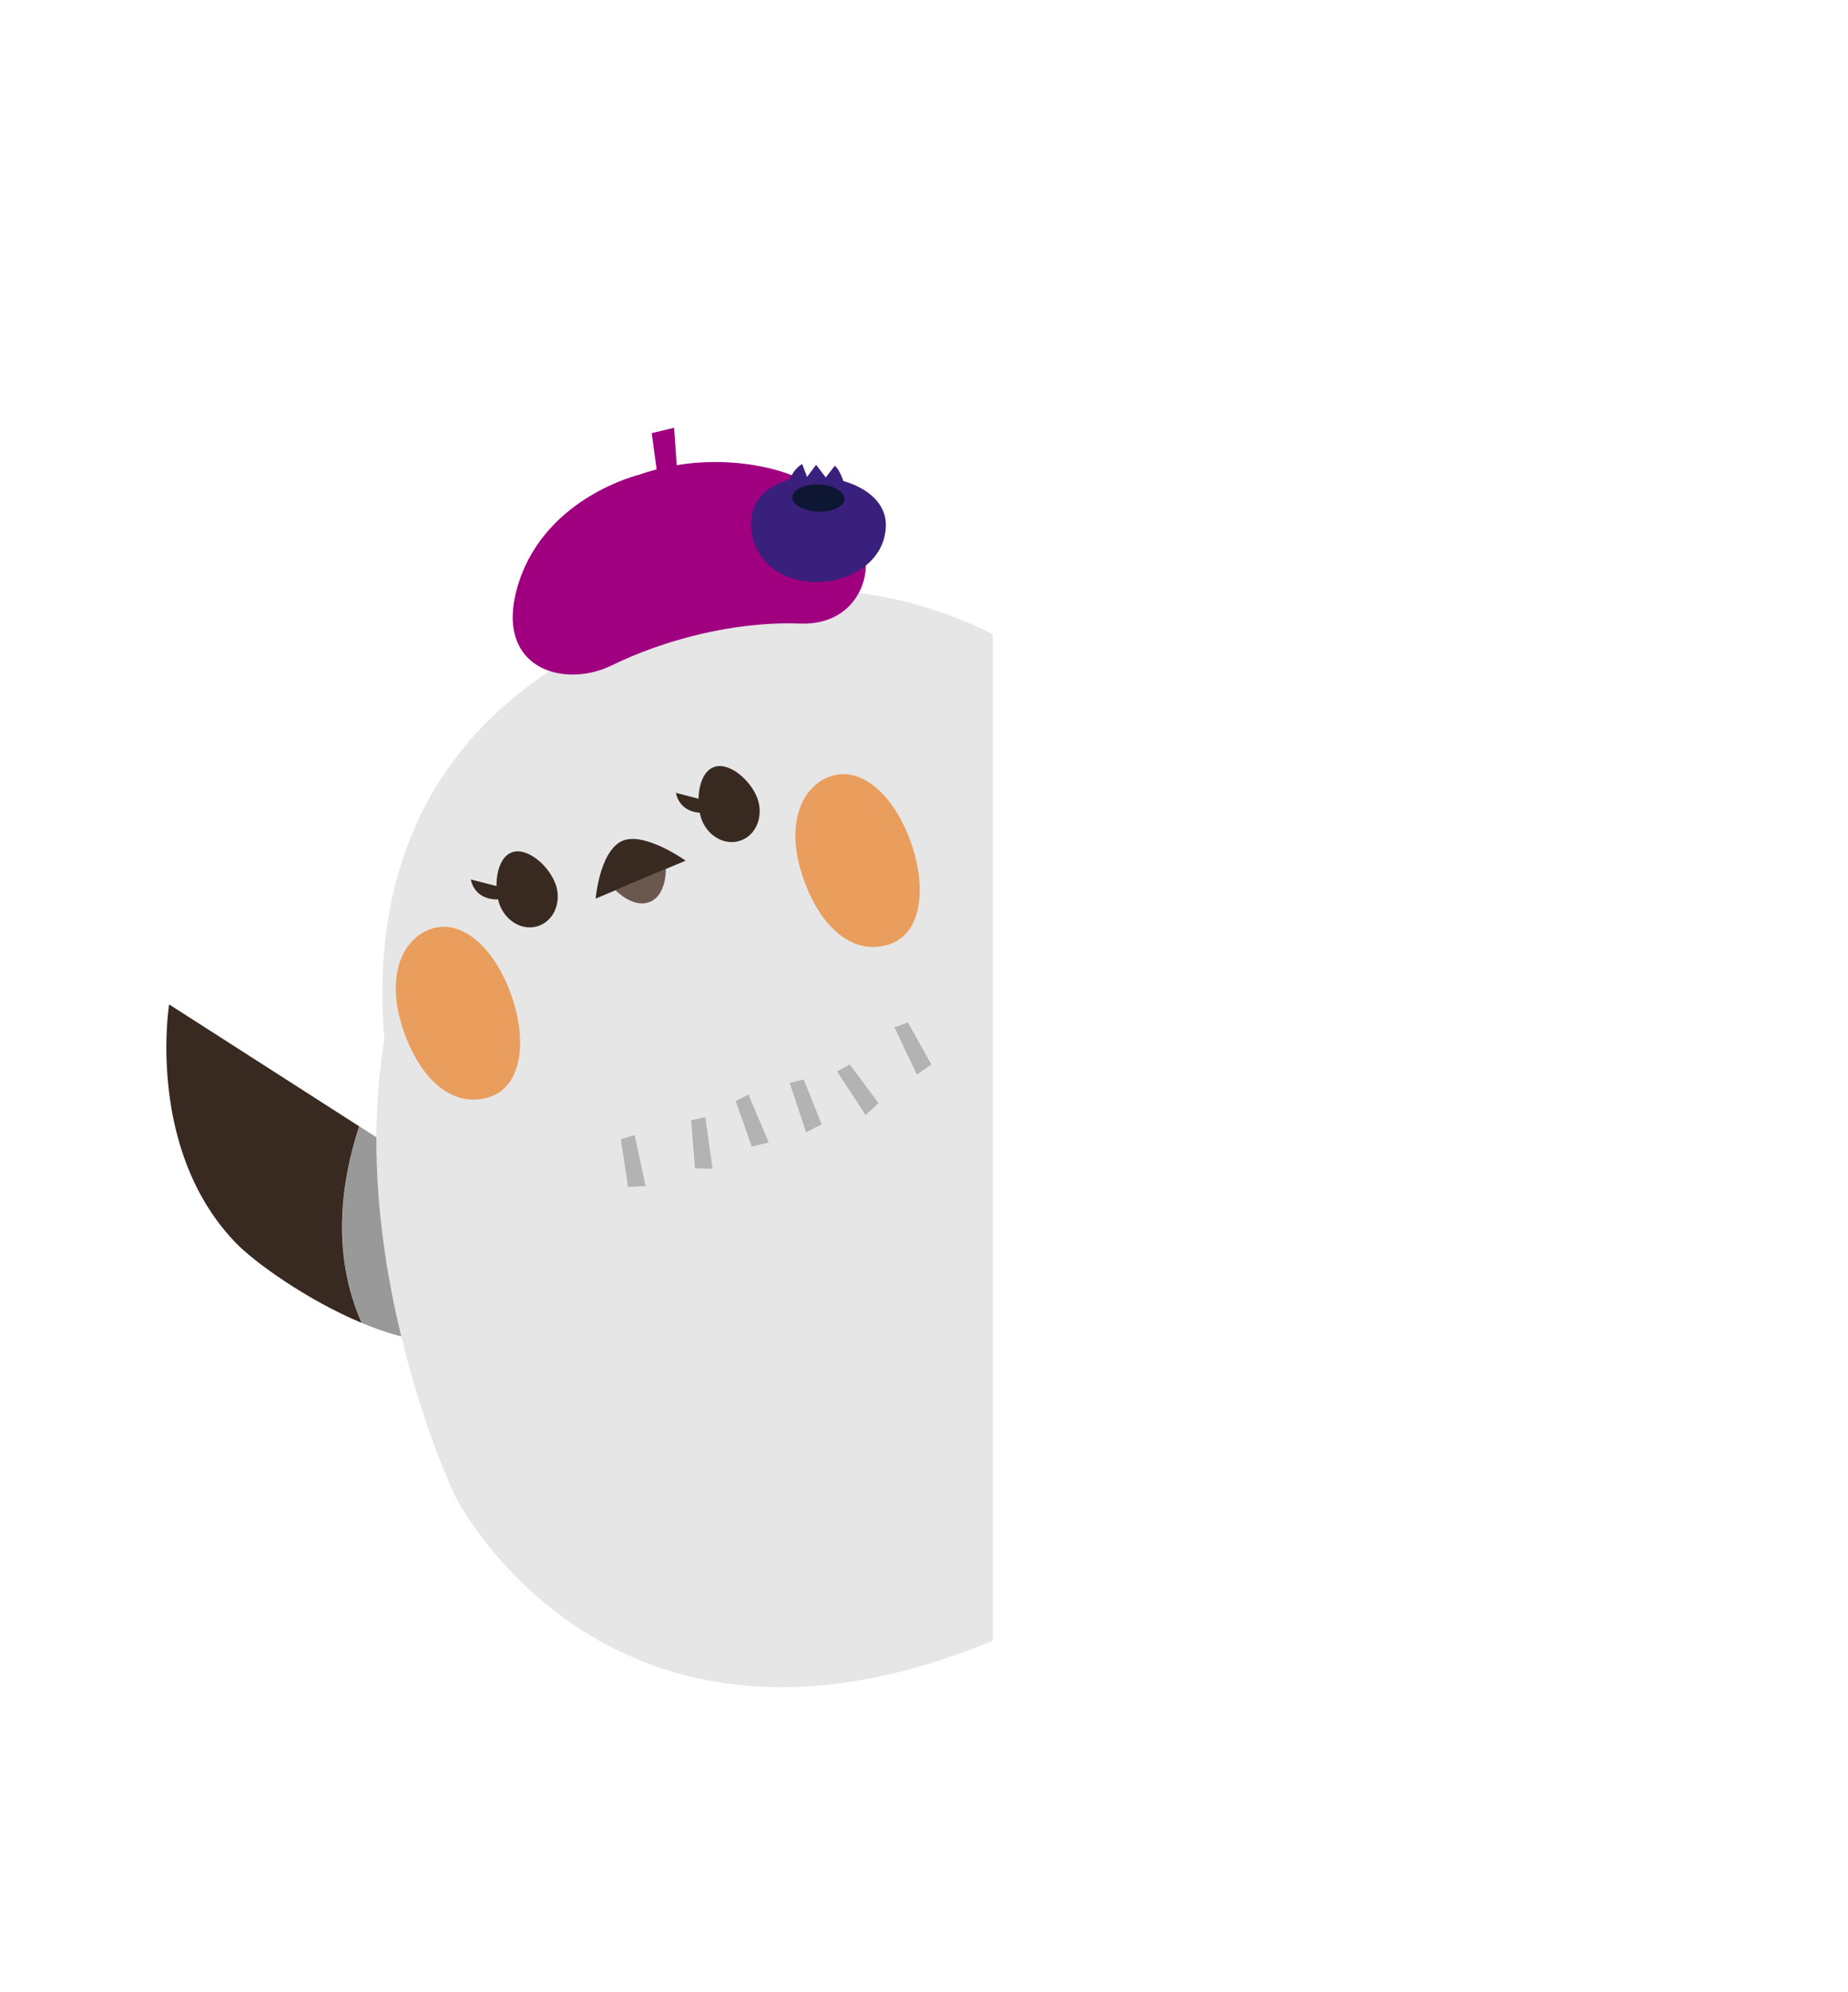 <?xml version="1.0" encoding="UTF-8"?>
<svg id="Layer_2" data-name="Layer 2" xmlns="http://www.w3.org/2000/svg" xmlns:xlink="http://www.w3.org/1999/xlink" viewBox="0 0 170.13 183.32">
  <defs>
    <style>
      .cls-1 {
        fill: none;
      }

      .cls-2 {
        clip-path: url(#clippath);
      }

      .cls-3 {
        fill: #6a574d;
      }

      .cls-4 {
        fill: #e6e6e6;
      }

      .cls-5 {
        fill: #999;
      }

      .cls-6 {
        fill: #a00080;
      }

      .cls-7 {
        fill: #b3b3b3;
      }

      .cls-8 {
        fill: #382a21;
      }

      .cls-9 {
        fill: #0d1632;
      }

      .cls-10 {
        fill: #39207c;
      }

      .cls-11 {
        fill: #eb6f03;
        opacity: .6;
      }
    </style>
    <clipPath id="clippath">
      <rect class="cls-1" width="91.39" height="183.32"/>
    </clipPath>
  </defs>
  <g id="_デザインオブジェクト" data-name="デザインオブジェクト">
    <g class="cls-2">
      <g>
        <path class="cls-8" d="M140.23,146.85l.11-1.79s-4.46-.62-8.62-4.21c0,0,6.03,1.76,10.44,1.05v-1.7s-6.08,.22-10.08-1.83c0,0,2.49-2.06,7.1-2.01l.11-1.74s-3.74-.79-10.57,3.09c0,0-11.16-8.71-15.52-12.39l-3.1,1.22c15.82,14.32,24.29,19.86,30.11,20.29Z"/>
        <path class="cls-8" d="M123.41,154.88l.1-1.79s-4.45-.62-8.62-4.21c0,0,6.03,1.76,10.45,1.05v-1.7s-6.08,.22-10.08-1.83c0,0,2.49-2.06,7.1-2.01l.11-1.74s-3.74-.79-10.57,3.09c0,0-9.17-6.96-11.68-8.93l-3.27,.92c14.08,12.74,21.33,16.75,26.44,17.13Z"/>
        <path class="cls-5" d="M39.95,123.47c-2.07-.1-4.37-.76-6.64-1.71-2.89-6.52-1.83-13.26-.23-18.1l5.7,3.65,8.48,5.44,.24,.16c.48,8.27-2.99,10.79-7.56,10.57Z"/>
        <path class="cls-8" d="M33.31,121.76c-5.08-2.12-9.97-5.65-11.66-7.43-2.63-2.75-4.2-5.97-5.12-9.09-1.96-6.65-.96-12.8-.96-12.8l17.5,11.22c-1.6,4.84-2.66,11.59,.23,18.1Z"/>
        <path class="cls-8" d="M162.39,80.17l-43.57,30.4,2.27,3.92,46.84-16.63c7.21-10.89-5.53-17.68-5.53-17.68Z"/>
        <path class="cls-4" d="M119.46,84.3c-5.01-7.26-12.79-14.01-13.34-14.46-5.12-5.72-14.09-13.4-26.37-15.17-.47-.07-.94-.11-1.41-.13-8.22-.42-17.08,.32-27.72,7.21-14.24,9.37-16.15,23.6-15.23,33.88-.5,3.03-.72,6.05-.74,9.01-.03,6.66,.99,13.01,2.28,18.31,2.09,8.63,4.85,14.5,4.85,14.5-.2-.32,14.07,29.29,51.23,12.86,4.4-1.95,8.32-3.92,11.83-5.91,1.01-.57,1.99-1.15,2.92-1.72,4.53-2.79,8.24-5.65,11.25-8.58,.76-.74,1.48-1.49,2.15-2.24,5.68-6.36,8.15-13.1,8.27-20.35,.04-2.32-.16-4.7-.58-7.13-.04-.24-.09-.49-.14-.74-1.08-5.23-4.32-12.34-9.25-19.35Z"/>
        <polygon class="cls-7" points="57.82 109.24 59.43 109.16 58.43 104.46 57.16 104.85 57.82 109.24"/>
        <polygon class="cls-7" points="63.98 107.53 65.6 107.56 64.93 102.81 63.63 103.1 63.98 107.53"/>
        <polygon class="cls-7" points="67.73 101.34 69.21 105.53 70.77 105.14 68.9 100.73 67.73 101.34"/>
        <polygon class="cls-7" points="82.34 94.56 84.41 98.89 85.74 97.97 83.58 94.09 82.34 94.56"/>
        <polygon class="cls-7" points="77.06 98.61 79.69 102.62 80.88 101.53 78.23 97.97 77.06 98.61"/>
        <polygon class="cls-7" points="72.7 99.66 74.21 104.22 75.64 103.47 73.99 99.35 72.7 99.66"/>
        <path class="cls-3" d="M59.84,83c1.25-.53,1.45-2.17,1.47-3.04l-4.66,1.97c.63,.59,1.94,1.59,3.19,1.07Z"/>
        <path class="cls-8" d="M57.18,77.44c-2,1.06-2.34,5.26-2.34,5.26l1.81-.76,4.66-1.97,1.81-.76s-3.95-2.82-5.95-1.76Z"/>
        <path class="cls-4" d="M39.6,85.52c-2.72,.99-4.17,4.63-2.36,9.58,1.81,4.96,4.98,6.9,7.98,5.81,2.85-1.04,3.35-5.24,1.79-9.49-1.55-4.25-4.55-6.94-7.41-5.9Z"/>
        <path class="cls-11" d="M39.6,85.52c-2.72,.99-4.17,4.63-2.36,9.58,1.81,4.96,4.98,6.9,7.98,5.81,2.85-1.04,3.35-5.24,1.79-9.49-1.55-4.25-4.55-6.94-7.41-5.9Z"/>
        <path class="cls-4" d="M76.39,71.47c-2.72,.99-4.17,4.63-2.36,9.58,1.81,4.96,4.99,6.9,7.98,5.81,2.86-1.04,3.35-5.24,1.79-9.49-1.55-4.25-4.55-6.94-7.41-5.9Z"/>
        <path class="cls-11" d="M76.39,71.47c-2.72,.99-4.17,4.63-2.36,9.58,1.81,4.96,4.99,6.9,7.98,5.81,2.86-1.04,3.35-5.24,1.79-9.49-1.55-4.25-4.55-6.94-7.41-5.9Z"/>
        <path class="cls-8" d="M51.14,81.36c-.57-1.62-2.57-3.43-4-2.92-1,.35-1.45,1.75-1.43,3.11l-2.36-.61s.22,1.87,2.51,1.84c.03,.14,.06,.28,.11,.41,.57,1.62,2.19,2.53,3.62,2.02,1.43-.5,2.13-2.22,1.56-3.85Z"/>
        <path class="cls-8" d="M65.74,70.59c-.96,.34-1.41,1.62-1.43,2.92l-2.08-.54s.21,1.69,2.19,1.83c.04,.19,.08,.37,.14,.54,.57,1.62,2.19,2.53,3.62,2.02,1.43-.5,2.13-2.22,1.56-3.85-.57-1.62-2.57-3.43-4-2.92Z"/>
        <path class="cls-6" d="M56.32,61.24c4.62-2.27,11.15-4.08,17.33-3.85,2.67,.1,4.48-1.09,5.4-2.8,.33-.61,.54-1.28,.63-1.99,.05-.36,.03-.73-.03-1.09-.42-2.49-1.78-5.16-5.79-7.31-.67-.36-1.38-.65-2.12-.86-2.89-.85-6.24-1.06-9.44-.53l-.24-3.44-2.06,.49,.45,3.34c-.53,.14-1.06,.29-1.57,.48,0,0-8.5,2-11.09,9.84-1.56,4.73,.18,7.37,2.82,8.24,1.74,.57,3.86,.38,5.7-.52Z"/>
        <path class="cls-10" d="M77.65,44.27c-.18-.47-.48-1.19-.8-1.4l-.83,1.07-.89-1.16-.83,1.11-.45-1.18s-.55,.28-.95,1c-.07,.13-.14,.27-.2,.43h.03c-1.96,.5-3.5,1.73-3.58,3.83-.12,3.21,2.31,5.46,5.74,5.59,1.78,.07,3.56-.47,4.83-1.52,1.05-.86,1.77-2.05,1.83-3.58,.08-2.17-1.74-3.56-3.9-4.19Z"/>
        <path class="cls-9" d="M72.95,45.75c-.03,.69,1.02,1.29,2.35,1.34,1.32,.05,2.42-.47,2.44-1.16,.02-.69-1.02-1.29-2.35-1.34-1.33-.05-2.42,.47-2.44,1.16Z"/>
        <path class="cls-8" d="M122.14,78.37c1.57-5.28,1.91-11.3,1.61-13.74-1.48-11.84-13.14-18.53-13.14-18.53l-2.36,20.65c4.77,1.82,10.66,5.25,13.89,11.61Z"/>
        <path class="cls-5" d="M106.31,83.78c6.11,5.6,10.25,4.5,12.96,.81,.07-.09,.12-.2,.19-.29,1.14-1.63,2.02-3.71,2.68-5.94-3.23-6.36-9.12-9.8-13.89-11.61l-.51,4.46-.26,2.27-1.18,10.3Z"/>
      </g>
    </g>
  </g>
</svg>